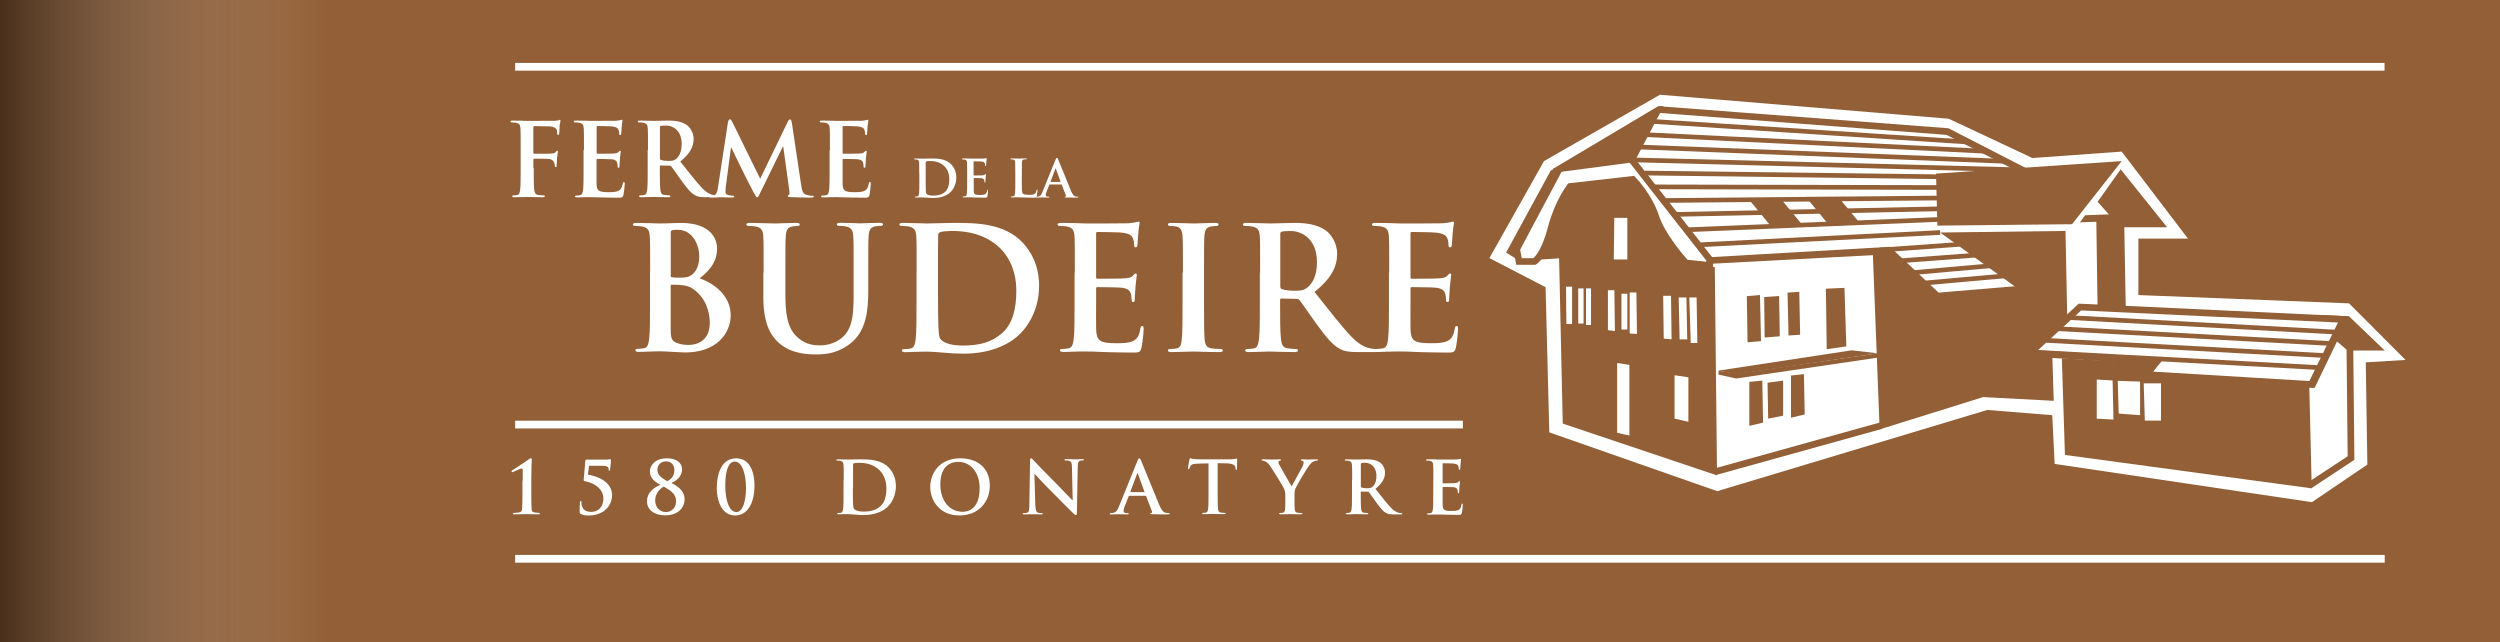 <?xml version="1.0" encoding="UTF-8"?> <svg xmlns="http://www.w3.org/2000/svg" xmlns:xlink="http://www.w3.org/1999/xlink" viewBox="0 0 267.83 68.78"><defs><style> .cls-1 { fill: url(#Dégradé_sans_nom_2); mix-blend-mode: multiply; opacity: .5; } .cls-1, .cls-2, .cls-3 { stroke-width: 0px; } .cls-4 { isolation: isolate; } .cls-2 { fill: #925f36; } .cls-3 { fill: #fff; } .cls-5 { fill: none; stroke: #925f36; stroke-miterlimit: 10; stroke-width: .5px; } </style><linearGradient id="Dégradé_sans_nom_2" data-name="Dégradé sans nom 2" x1="0" y1="34.39" x2="35.4" y2="34.39" gradientUnits="userSpaceOnUse"><stop offset="0" stop-color="#fff" stop-opacity="0"></stop><stop offset="1" stop-color="#000"></stop></linearGradient></defs><g class="cls-4"><g id="Calque_2" data-name="Calque 2"><g id="Calque_1-2" data-name="Calque 1"><rect class="cls-2" y="0" width="267.83" height="68.78"></rect><rect class="cls-3" x="55.19" y="6.74" width="200.27" height=".83"></rect><rect class="cls-3" x="55.19" y="59.45" width="200.29" height=".83"></rect><rect class="cls-3" x="55.19" y="45.07" width="101.53" height=".83"></rect><g><path class="cls-3" d="m57.18,17.98c0,1.04,0,1.85.05,2.31.03.31.1.55.42.6.15.02.39.04.54.04.14,0,.18.03.18.09,0,.08-.08.11-.24.11-.68,0-1.37-.03-1.65-.03s-.96.03-1.38.03c-.15,0-.23-.02-.23-.11,0-.05.04-.09.16-.09.16,0,.29-.02.39-.04.22-.04.27-.28.31-.6.05-.46.05-1.27.05-2.31v-1.91c0-1.65,0-1.95-.02-2.3-.02-.37-.11-.54-.47-.62-.09-.02-.27-.03-.42-.03-.11,0-.18-.02-.18-.09,0-.09.09-.11.25-.11.28,0,.6.01.88.01.28.01.53.02.68.02.41,0,2.61,0,2.86-.01.21-.01.34-.01.44-.04.07-.02.12-.07.17-.07.04,0,.08.04.08.1,0,.08-.05.21-.09.49-.01.11-.03.75-.05.88-.01.09-.03.15-.11.15s-.1-.05-.11-.17c0-.09,0-.26-.06-.41-.08-.15-.3-.31-.72-.33l-1.67-.03c-.07,0-.1.03-.1.15v2.71c0,.06.01.1.08.1h1.39c.18-.01.34-.01.49-.02.21-.01.36-.05.47-.2.05-.07.08-.11.14-.11.04,0,.06.03.06.1s-.05.34-.09.67c-.02.22-.04.71-.04.79,0,.1,0,.21-.11.21-.07,0-.09-.08-.09-.15s-.02-.21-.07-.34c-.05-.15-.22-.35-.55-.39-.27-.03-1.42-.03-1.6-.03-.05,0-.08.02-.08.1v.88Z"></path><path class="cls-3" d="m62.56,16.07c0-1.65,0-1.95-.02-2.3-.02-.37-.11-.54-.47-.62-.09-.02-.27-.03-.42-.03-.12,0-.18-.02-.18-.1s.08-.1.24-.1c.29,0,.61.01.88.01.28.01.53.02.68.02.35,0,2.5,0,2.71-.01.21-.02.38-.04.47-.07.05-.01.12-.04.17-.04s.07.04.07.1c0,.08-.05.21-.09.71-.01.11-.03.59-.05.71-.01.05-.03.12-.11.12s-.1-.05-.1-.15c0-.08-.01-.26-.07-.39-.08-.2-.18-.32-.73-.39-.18-.02-1.32-.04-1.54-.04-.05,0-.08.03-.08.11v2.74c0,.08.01.12.08.12.24,0,1.49,0,1.73-.02.26-.02.42-.05.52-.16.08-.09.12-.14.17-.14.04,0,.08.02.08.09s-.04.24-.09.79c-.01.22-.04.65-.04.73,0,.09,0,.21-.1.21-.08,0-.1-.04-.1-.1-.01-.11-.01-.25-.04-.39-.05-.22-.21-.38-.61-.42-.21-.02-1.28-.03-1.54-.03-.05,0-.07.04-.07.11v.86c0,.37-.01,1.37,0,1.68.02.75.2.91,1.3.91.28,0,.74,0,1.02-.13.28-.13.41-.36.49-.8.02-.12.04-.16.12-.16.09,0,.09.09.09.2,0,.25-.09.99-.14,1.2-.08.28-.17.28-.59.28-.81,0-1.41-.02-1.88-.03-.47-.02-.8-.03-1.13-.03-.12,0-.36,0-.62.01-.25,0-.53.02-.75.02-.14,0-.22-.03-.22-.11,0-.05.04-.09.17-.09.16,0,.29-.02.39-.04.22-.04.27-.28.31-.6.05-.46.05-1.31.05-2.31v-1.91Z"></path><path class="cls-3" d="m69.42,16.07c0-1.65,0-1.95-.02-2.3-.02-.37-.11-.54-.47-.62-.09-.02-.27-.03-.42-.03-.12,0-.18-.02-.18-.1s.08-.1.24-.1c.57,0,1.26.03,1.48.03.37,0,1.19-.03,1.53-.03.68,0,1.41.07,1.99.47.3.21.74.76.74,1.49,0,.8-.34,1.54-1.43,2.43.96,1.21,1.71,2.18,2.35,2.85.61.63,1.05.7,1.21.74.12.02.22.03.3.03s.13.03.13.09c0,.09-.08.11-.21.11h-1.03c-.61,0-.88-.05-1.16-.21-.47-.25-.88-.76-1.48-1.59-.43-.6-.93-1.33-1.07-1.5-.05-.06-.12-.08-.2-.08l-.94-.02c-.05,0-.09.02-.09.09v.15c0,1.01,0,1.86.05,2.32.03.31.1.55.42.6.16.02.4.04.53.04.09,0,.13.03.13.09,0,.08-.08.11-.22.11-.63,0-1.43-.03-1.59-.03-.21,0-.89.03-1.32.03-.14,0-.22-.03-.22-.11,0-.05.04-.09.17-.09.16,0,.29-.02.39-.04.22-.04.27-.28.31-.6.05-.46.05-1.31.05-2.31v-1.91Zm1.28.86c0,.12.02.16.1.2.23.08.55.11.82.11.43,0,.57-.04.77-.18.32-.24.64-.74.64-1.63,0-1.54-1.02-1.98-1.66-1.98-.27,0-.47.01-.57.04-.08.02-.1.06-.1.15v3.3Z"></path><path class="cls-3" d="m78.01,13.06c.03-.18.1-.28.18-.28s.15.05.29.34l2.96,6.03,2.95-6.1c.09-.17.14-.26.24-.26s.16.11.2.34l.99,6.63c.1.68.21,1,.53,1.1.31.1.53.11.67.11.1,0,.17.01.17.08,0,.09-.13.12-.28.12-.27,0-1.77-.02-2.2-.05-.25-.02-.32-.05-.32-.12,0-.05.04-.09.12-.12.06-.02.1-.16.05-.47l-.65-4.71h-.04l-2.36,4.83c-.25.51-.3.61-.4.61s-.21-.22-.38-.54c-.26-.5-1.12-2.16-1.25-2.46-.1-.23-.75-1.51-1.13-2.32h-.04l-.56,4.23c-.02.2-.03.34-.03.51,0,.21.14.3.33.35.2.04.35.05.45.05.09,0,.16.02.16.08,0,.1-.1.12-.26.12-.46,0-.94-.03-1.14-.03-.21,0-.73.03-1.07.03-.11,0-.2-.02-.2-.12,0-.05.07-.08.17-.08.09,0,.16,0,.32-.03.3-.07.39-.49.44-.86l1.07-6.98Z"></path><path class="cls-3" d="m88.91,16.07c0-1.65,0-1.95-.02-2.3-.02-.37-.11-.54-.47-.62-.09-.02-.27-.03-.42-.03-.12,0-.18-.02-.18-.1s.08-.1.24-.1c.29,0,.61.01.88.01.28.01.53.02.68.02.35,0,2.5,0,2.71-.01.21-.02.38-.04.47-.07.05-.01.12-.04.17-.04s.06.04.06.1c0,.08-.05.21-.09.71-.01.11-.03.59-.05.71-.01.05-.03.12-.11.12s-.1-.05-.1-.15c0-.08-.01-.26-.06-.39-.08-.2-.18-.32-.73-.39-.18-.02-1.32-.04-1.54-.04-.05,0-.08.03-.08.11v2.74c0,.08.01.12.08.12.24,0,1.48,0,1.73-.02.26-.02.42-.05.52-.16.08-.09.12-.14.17-.14.04,0,.08.02.08.09s-.04.24-.09.79c-.01.22-.04.65-.04.73,0,.09,0,.21-.1.21-.08,0-.1-.04-.1-.1-.01-.11-.01-.25-.04-.39-.05-.22-.21-.38-.61-.42-.21-.02-1.28-.03-1.54-.03-.05,0-.06.04-.06.11v.86c0,.37-.01,1.37,0,1.68.02.75.2.91,1.3.91.28,0,.74,0,1.02-.13s.41-.36.49-.8c.02-.12.04-.16.12-.16.09,0,.09.09.09.2,0,.25-.09.99-.14,1.2-.08.28-.17.28-.59.28-.81,0-1.41-.02-1.88-.03-.47-.02-.8-.03-1.13-.03-.12,0-.36,0-.62.01-.25,0-.53.02-.75.02-.14,0-.22-.03-.22-.11,0-.05.04-.09.17-.09.16,0,.29-.02.39-.04.22-.04.27-.28.31-.6.05-.46.05-1.31.05-2.31v-1.91Z"></path><path class="cls-3" d="m98.48,18.59c0-.84,0-1-.01-1.17-.01-.19-.06-.28-.24-.32-.04-.01-.14-.02-.22-.02-.06,0-.09-.01-.09-.05s.04-.05.12-.05c.29,0,.64.02.8.02.17,0,.52-.02.85-.02.69,0,1.62,0,2.22.63.28.29.54.75.54,1.41,0,.7-.29,1.23-.6,1.54-.25.26-.83.65-1.85.65-.2,0-.43-.02-.64-.03-.21-.02-.4-.03-.54-.03-.06,0-.18,0-.32,0-.13,0-.27.01-.38.01-.07,0-.11-.02-.11-.06,0-.03.02-.04.09-.04.08,0,.15-.01.2-.02.11-.02.14-.14.16-.3.03-.23.03-.67.03-1.18v-.97Zm.69.61c0,.59,0,1.01.01,1.12,0,.14.02.36.06.42.07.11.29.22.73.22.56,0,.94-.11,1.27-.4.35-.3.46-.81.46-1.38,0-.7-.29-1.16-.53-1.38-.51-.49-1.14-.55-1.57-.55-.11,0-.32.02-.36.04-.05.02-.07.05-.07.11,0,.19,0,.67,0,1.11v.7Z"></path><path class="cls-3" d="m103.61,18.59c0-.84,0-1-.01-1.17-.01-.19-.06-.28-.24-.32-.04-.01-.14-.02-.22-.02-.06,0-.09-.01-.09-.05s.04-.05.12-.05c.15,0,.31,0,.45,0,.14,0,.27.01.35.01.18,0,1.28,0,1.38,0,.11-.01.19-.02.24-.03.03,0,.06-.02.09-.02s.03.02.03.05c0,.04-.03.11-.04.36,0,.06-.02.3-.03.37,0,.03-.02.06-.06.06s-.05-.03-.05-.08c0-.04,0-.13-.03-.2-.04-.1-.09-.17-.37-.2-.09-.01-.68-.02-.79-.02-.03,0-.04.02-.04.06v1.4s0,.06.04.06c.12,0,.76,0,.89-.01.13-.01.22-.03.27-.08.04-.04.06-.07.09-.07.02,0,.04.01.04.04s-.02.12-.04.4c0,.11-.02.33-.02.37,0,.04,0,.11-.05.11-.04,0-.05-.02-.05-.05,0-.06,0-.13-.02-.2-.03-.11-.11-.19-.31-.22-.11-.01-.65-.02-.79-.02-.03,0-.03.02-.03.06v.44c0,.19,0,.7,0,.86.01.38.1.46.66.46.14,0,.38,0,.52-.07s.21-.18.25-.41c.01-.06.02-.08.06-.08.04,0,.04.04.04.1,0,.13-.04.5-.07.61-.04.14-.09.14-.3.14-.42,0-.72-.01-.96-.02-.24-.01-.41-.02-.58-.02-.06,0-.18,0-.32,0-.13,0-.27.01-.38.01-.07,0-.11-.02-.11-.06,0-.03.02-.04.09-.04.08,0,.15-.01.2-.02.11-.02.14-.14.16-.3.03-.23.03-.67.03-1.18v-.97Z"></path><path class="cls-3" d="m109.47,19.56c0,.71,0,1.09.12,1.19.09.08.24.12.67.12.29,0,.51,0,.65-.16.07-.07.13-.23.14-.33,0-.05.02-.08.06-.08.04,0,.04.03.04.09,0,.06-.04.48-.08.64-.03.12-.06.15-.35.15-.4,0-.69-.01-.94-.02-.25-.01-.45-.02-.68-.02-.06,0-.18,0-.32,0-.13,0-.27.01-.38.01-.07,0-.11-.02-.11-.06,0-.03.02-.04.09-.04.08,0,.15-.01.2-.02.11-.02.14-.14.16-.3.03-.23.03-.67.03-1.18v-.97c0-.84,0-1-.01-1.17-.01-.19-.06-.28-.24-.32-.04-.01-.11-.02-.18-.02-.06,0-.09-.01-.09-.05s.04-.05.12-.05c.26,0,.61.02.76.02.13,0,.54-.02.75-.02.08,0,.12.01.12.05s-.03.05-.1.05c-.06,0-.15,0-.22.02-.15.03-.19.12-.2.32-.01.18-.01.33-.01,1.17v.97Z"></path><path class="cls-3" d="m112.46,19.76s-.04.01-.05.04l-.3.76c-.06.14-.08.27-.08.34,0,.1.05.17.22.17h.08c.07,0,.08.01.08.04,0,.04-.03.06-.09.06-.18,0-.42-.02-.59-.02-.06,0-.37.02-.65.02-.07,0-.11-.01-.11-.06,0-.03.02-.04.07-.04.05,0,.13,0,.17-.01.25-.03.36-.22.47-.5l1.39-3.43c.07-.16.1-.22.16-.22.05,0,.08.05.14.18.13.3,1.02,2.52,1.37,3.36.21.5.37.58.49.6.08.02.17.02.23.02.04,0,.07,0,.07.04,0,.04-.05.06-.25.06s-.6,0-1.05-.01c-.1,0-.17,0-.17-.04,0-.03.02-.04.08-.05.04-.01.08-.06.05-.13l-.44-1.14s-.03-.04-.06-.04h-1.23Zm1.13-.28s.03-.02.03-.03l-.5-1.36s-.01-.05-.03-.05-.03.03-.03.05l-.51,1.36s0,.04.02.04h1.02Z"></path><path class="cls-3" d="m69.65,29.19c0-2.78,0-3.29-.04-3.88-.04-.62-.18-.91-.79-1.04-.15-.04-.46-.06-.71-.06-.2,0-.31-.04-.31-.16s.13-.17.4-.17c.97,0,2.12.06,2.49.06.9,0,1.61-.06,2.23-.06,3.31,0,3.9,1.78,3.9,2.74,0,1.5-.86,2.4-1.87,3.2,1.5.51,3.33,1.81,3.33,3.95,0,1.96-1.52,3.99-4.89,3.99-.22,0-.75-.04-1.28-.06-.55-.04-1.1-.06-1.37-.06-.2,0-.6,0-1.04.02-.42,0-.9.04-1.26.04-.24,0-.37-.06-.37-.18,0-.09.07-.15.29-.15.27,0,.49-.04.66-.07.37-.07.46-.48.53-1.01.09-.77.09-2.21.09-3.9v-3.22Zm2.2.31c0,.15.05.18.13.2.16.04.44.05.86.05.6,0,1.01-.07,1.32-.35.48-.38.75-1.04.75-1.94,0-1.23-.71-2.84-2.29-2.84-.26,0-.42,0-.6.04-.13.04-.16.11-.16.31v4.52Zm2.42,1.46c-.38-.27-.81-.4-1.52-.44-.33-.02-.51-.02-.79-.02-.07,0-.11.04-.11.13v4.34c0,1.21.05,1.52.64,1.76.49.2.92.22,1.34.22.82,0,2.21-.44,2.21-2.34,0-1.13-.38-2.67-1.77-3.64Z"></path><path class="cls-3" d="m81.81,29.19c0-2.78,0-3.29-.04-3.88-.04-.62-.18-.91-.79-1.04-.15-.04-.46-.06-.71-.06-.2,0-.31-.04-.31-.16s.13-.17.4-.17c.97,0,2.12.06,2.67.06.44,0,1.59-.06,2.25-.06.27,0,.4.04.4.17s-.11.16-.29.16c-.2,0-.31.02-.53.06-.49.09-.64.4-.68,1.04-.04.59-.04,1.1-.04,3.88v2.56c0,2.65.53,3.77,1.43,4.5.82.68,1.67.75,2.29.75.81,0,1.79-.26,2.53-.99,1.01-1.01,1.06-2.65,1.06-4.54v-2.29c0-2.78,0-3.29-.04-3.88-.04-.62-.18-.91-.79-1.04-.15-.04-.46-.06-.66-.06s-.31-.04-.31-.16.13-.17.38-.17c.93,0,2.09.06,2.1.06.22,0,1.37-.06,2.09-.06.26,0,.38.04.38.17s-.11.16-.33.16c-.2,0-.31.02-.53.06-.49.09-.64.4-.68,1.04-.04.59-.04,1.1-.04,3.88v1.96c0,2.03-.2,4.19-1.74,5.51-1.3,1.12-2.62,1.32-3.81,1.32-.97,0-2.73-.06-4.06-1.26-.93-.84-1.63-2.19-1.63-4.85v-2.67Z"></path><path class="cls-3" d="m98.2,29.19c0-2.78,0-3.29-.04-3.88-.04-.62-.18-.91-.79-1.04-.15-.04-.46-.06-.71-.06-.2,0-.31-.04-.31-.16s.13-.17.4-.17c.97,0,2.12.06,2.63.06.57,0,1.72-.06,2.82-.06,2.29,0,5.35,0,7.34,2.09.91.95,1.78,2.47,1.78,4.65,0,2.31-.97,4.06-2,5.11-.84.86-2.74,2.16-6.13,2.16-.66,0-1.41-.05-2.11-.11-.69-.06-1.34-.11-1.79-.11-.2,0-.6,0-1.04.02-.42,0-.9.04-1.26.04-.24,0-.37-.06-.37-.18,0-.09.07-.15.29-.15.27,0,.49-.04.66-.07.37-.07.46-.48.53-1.01.09-.77.09-2.21.09-3.9v-3.22Zm2.29,2.01c0,1.94.02,3.35.04,3.7.02.46.05,1.19.2,1.39.24.35.95.73,2.4.73,1.87,0,3.11-.37,4.21-1.32,1.17-1.01,1.54-2.67,1.54-4.56,0-2.32-.97-3.83-1.76-4.57-1.68-1.61-3.77-1.83-5.2-1.83-.37,0-1.04.06-1.19.13-.17.07-.22.17-.22.37-.02.62-.02,2.21-.02,3.66v2.31Z"></path><path class="cls-3" d="m115.15,29.19c0-2.78,0-3.29-.04-3.88-.04-.62-.18-.91-.79-1.04-.15-.04-.46-.06-.71-.06-.2,0-.31-.04-.31-.16s.13-.17.4-.17c.49,0,1.03.02,1.48.02.48.02.9.04,1.15.04.59,0,4.23,0,4.57-.02.35-.04.64-.07.79-.11.09-.02.2-.07.29-.07s.11.07.11.16c0,.13-.09.35-.15,1.19-.02.18-.06.99-.09,1.21-.02.09-.06.2-.18.2s-.17-.09-.17-.26c0-.13-.02-.44-.11-.66-.13-.33-.31-.55-1.23-.66-.31-.04-2.23-.07-2.6-.07-.09,0-.13.06-.13.18v4.63c0,.13.02.2.13.2.4,0,2.51,0,2.93-.04.44-.04.71-.09.88-.28.13-.15.2-.24.29-.24.07,0,.13.04.13.15s-.07.4-.15,1.34c-.02.37-.07,1.1-.07,1.22,0,.15,0,.35-.16.35-.13,0-.17-.07-.17-.17-.02-.18-.02-.42-.07-.66-.09-.37-.35-.64-1.03-.71-.35-.04-2.16-.06-2.6-.06-.09,0-.11.07-.11.18v1.45c0,.62-.02,2.31,0,2.84.04,1.26.33,1.54,2.2,1.54.48,0,1.24,0,1.72-.22s.7-.6.82-1.35c.04-.2.07-.27.2-.27.15,0,.15.15.15.33,0,.42-.15,1.67-.24,2.03-.13.48-.29.48-.99.48-1.37,0-2.38-.04-3.17-.06-.79-.04-1.35-.06-1.9-.06-.2,0-.6,0-1.04.02-.42,0-.9.04-1.26.04-.24,0-.37-.06-.37-.18,0-.09.07-.15.29-.15.27,0,.49-.04.66-.07.37-.07.46-.48.53-1.01.09-.77.09-2.21.09-3.9v-3.22Z"></path><path class="cls-3" d="m126.73,29.19c0-2.78,0-3.29-.04-3.88-.04-.62-.22-.93-.62-1.03-.2-.05-.44-.07-.66-.07-.18,0-.29-.04-.29-.18,0-.11.15-.15.44-.15.7,0,1.85.06,2.38.06.46,0,1.54-.06,2.23-.06.24,0,.38.04.38.15,0,.15-.11.18-.29.18s-.33.02-.55.06c-.49.09-.64.4-.68,1.04-.04.59-.04,1.1-.04,3.88v3.22c0,1.78,0,3.22.07,4.01.06.49.18.82.73.9.26.04.66.07.93.07.2,0,.29.06.29.15,0,.13-.15.18-.35.18-1.21,0-2.36-.06-2.86-.06-.42,0-1.57.06-2.31.06-.24,0-.37-.06-.37-.18,0-.09.07-.15.29-.15.27,0,.49-.04.66-.07.37-.07.48-.38.53-.91.09-.77.09-2.21.09-3.99v-3.22Z"></path><path class="cls-3" d="m135,29.19c0-2.78,0-3.29-.04-3.88-.04-.62-.18-.91-.79-1.04-.15-.04-.46-.06-.71-.06-.2,0-.31-.04-.31-.16s.13-.17.4-.17c.97,0,2.12.06,2.51.06.62,0,2.01-.06,2.58-.06,1.15,0,2.38.11,3.37.79.51.35,1.24,1.28,1.24,2.51,0,1.35-.57,2.6-2.42,4.1,1.63,2.05,2.89,3.68,3.97,4.81,1.03,1.06,1.77,1.19,2.05,1.24.2.04.37.06.51.06s.22.06.22.15c0,.15-.13.18-.35.18h-1.74c-1.03,0-1.48-.09-1.96-.35-.79-.42-1.48-1.28-2.51-2.69-.73-1.01-1.57-2.25-1.81-2.53-.09-.11-.2-.13-.33-.13l-1.59-.04c-.09,0-.15.04-.15.15v.26c0,1.7,0,3.15.09,3.92.06.53.16.93.71,1.01.27.04.68.07.9.07.15,0,.22.06.22.15,0,.13-.13.18-.37.18-1.06,0-2.42-.06-2.69-.06-.35,0-1.5.06-2.23.06-.24,0-.37-.06-.37-.18,0-.09.07-.15.29-.15.27,0,.49-.04.66-.07.37-.07.46-.48.53-1.01.09-.77.09-2.21.09-3.9v-3.22Zm2.16,1.45c0,.2.04.27.16.33.38.13.93.18,1.39.18.73,0,.97-.07,1.3-.31.55-.4,1.08-1.24,1.08-2.74,0-2.6-1.72-3.35-2.8-3.35-.46,0-.79.02-.97.07-.13.04-.16.11-.16.25v5.56Z"></path><path class="cls-3" d="m148.83,29.19c0-2.78,0-3.29-.04-3.88-.04-.62-.18-.91-.79-1.04-.15-.04-.46-.06-.71-.06-.2,0-.31-.04-.31-.16s.13-.17.4-.17c.49,0,1.03.02,1.48.02.48.02.9.04,1.15.04.59,0,4.23,0,4.57-.02.35-.04.64-.07.79-.11.09-.02.2-.07.29-.07s.11.07.11.16c0,.13-.09.35-.15,1.19-.02.18-.06.99-.09,1.21-.02.09-.06.2-.18.2s-.17-.09-.17-.26c0-.13-.02-.44-.11-.66-.13-.33-.31-.55-1.23-.66-.31-.04-2.23-.07-2.6-.07-.09,0-.13.06-.13.18v4.63c0,.13.02.2.13.2.4,0,2.51,0,2.93-.04.44-.04.71-.09.88-.28.13-.15.2-.24.29-.24.07,0,.13.04.13.15s-.07.4-.15,1.34c-.02.37-.07,1.1-.07,1.22,0,.15,0,.35-.16.35-.13,0-.17-.07-.17-.17-.02-.18-.02-.42-.07-.66-.09-.37-.35-.64-1.03-.71-.35-.04-2.16-.06-2.6-.06-.09,0-.11.07-.11.18v1.45c0,.62-.02,2.31,0,2.84.04,1.26.33,1.54,2.2,1.54.48,0,1.24,0,1.72-.22s.7-.6.82-1.35c.04-.2.07-.27.2-.27.15,0,.15.15.15.33,0,.42-.15,1.67-.24,2.03-.13.48-.29.48-.99.48-1.37,0-2.38-.04-3.17-.06-.79-.04-1.35-.06-1.9-.06-.2,0-.6,0-1.04.02-.42,0-.9.04-1.26.04-.24,0-.37-.06-.37-.18,0-.09.07-.15.29-.15.27,0,.49-.04.66-.07.37-.07.46-.48.53-1.01.09-.77.09-2.21.09-3.9v-3.22Z"></path></g><g><path class="cls-3" d="m56,51.49v-1.02c0-.19,0-.28-.12-.28-.15,0-.73.3-.91.37-.04.02-.08.03-.11.03-.02,0-.06-.04-.06-.09s.04-.09.08-.11c.03-.02,1.53-1,1.8-1.2.07-.05.14-.1.2-.1.07,0,.09.09.09.16,0,.06-.05.84-.05,2.03v1.44c0,.75,0,1.41.03,1.76.02.25.06.37.31.42.12.02.45.05.51.05.03,0,.07.02.07.08s-.04.07-.13.07c-.59,0-1.09-.02-1.3-.02-.18,0-.84.02-1.34.02-.08,0-.13-.02-.13-.07s.03-.08.06-.08c.08,0,.48-.02.62-.05.25-.05.29-.16.31-.41.03-.34.05-1.01.04-1.76v-1.24Z"></path><path class="cls-3" d="m62.25,55.08c-.13-.07-.15-.14-.15-.3,0-.26,0-.73.03-.98.02-.08.04-.14.09-.14.06,0,.07.05.07.13,0,.84.51,1.05,1.06,1.05.62,0,1.29-.41,1.29-1.43,0-1.25-1.36-1.76-1.97-1.85-.09-.02-.15-.05-.14-.16l.18-2.06c0-.08.06-.1.15-.1h1.91c.22,0,.35,0,.44-.02.09,0,.13-.03.16-.03.06,0,.08.03.08.15,0,.16-.02.51-.1,1,0,.05-.03.09-.08.09-.05,0-.06-.05-.06-.11,0-.22-.05-.42-.69-.42h-1.42l-.11.95c1.16.19,2.58.83,2.58,2.19,0,1.04-.76,2.19-2.57,2.19-.25,0-.54-.05-.73-.14Z"></path><path class="cls-3" d="m69.31,53.69c0-.87.68-1.44,1.44-1.75-.65-.34-1.13-.77-1.13-1.43,0-.61.52-1.41,1.85-1.41.95,0,1.6.44,1.6,1.19,0,.82-.72,1.28-1.15,1.44.55.3,1.42.78,1.42,1.75s-.76,1.73-2.07,1.73c-1.16,0-1.96-.57-1.96-1.53Zm2.02,1.17c.61,0,1.1-.46,1.1-1.18,0-.78-.62-1.15-1.32-1.55-.42.24-.92.72-.92,1.51,0,.7.51,1.22,1.14,1.22Zm.05-5.43c-.68,0-.95.48-.95.92,0,.48.34.8,1.05,1.2.23-.1.77-.41.77-1.19,0-.59-.39-.93-.86-.93Z"></path><path class="cls-3" d="m78.75,55.22c-1.54,0-1.96-1.78-1.96-2.89,0-1.82.64-3.23,2.08-3.23,1.55,0,1.96,1.64,1.96,2.88,0,1.94-.74,3.24-2.08,3.24Zm-.04-5.77c-.59,0-1.01.8-1.01,2.58,0,1.35.34,2.83,1.2,2.83.63,0,1.02-1.07,1.02-2.58,0-1.35-.36-2.83-1.21-2.83Z"></path><path class="cls-3" d="m90.39,51.47c0-1.19,0-1.41-.02-1.65-.02-.27-.08-.39-.34-.45-.06-.02-.19-.02-.3-.02-.09,0-.13-.02-.13-.07s.05-.07.17-.07c.41,0,.91.02,1.12.02.24,0,.73-.02,1.2-.02.98,0,2.28,0,3.13.89.39.41.76,1.05.76,1.98,0,.98-.41,1.73-.85,2.18-.36.37-1.17.92-2.62.92-.28,0-.6-.02-.9-.05-.3-.02-.57-.05-.77-.05-.09,0-.26,0-.45,0-.18,0-.38.02-.54.02-.1,0-.16-.02-.16-.08,0-.04.03-.06.13-.06.12,0,.21-.02.28-.03.16-.03.19-.2.23-.43.04-.33.04-.94.04-1.66v-1.38Zm.98.86c0,.83,0,1.43.02,1.58,0,.19.02.51.09.59.1.15.4.31,1.02.31.8,0,1.33-.16,1.8-.56.5-.43.66-1.14.66-1.94,0-.99-.41-1.63-.75-1.95-.72-.69-1.61-.78-2.22-.78-.16,0-.45.02-.51.05-.07.03-.09.07-.09.16,0,.27,0,.94,0,1.56v.98Z"></path><path class="cls-3" d="m99.66,52.16c0-1.34.88-3.06,3.22-3.06,1.94,0,3.16,1.13,3.16,2.92s-1.25,3.2-3.23,3.2c-2.24,0-3.15-1.68-3.15-3.06Zm5.29.15c0-1.75-1.01-2.83-2.29-2.83-.9,0-1.92.5-1.92,2.44,0,1.62.9,2.91,2.4,2.91.55,0,1.81-.27,1.81-2.52Z"></path><path class="cls-3" d="m110.91,54.05c.02.61.12.81.27.87.13.05.28.05.41.05.09,0,.13.02.13.06,0,.06-.07.08-.18.08-.51,0-.82-.02-.97-.02-.07,0-.44.02-.84.02-.1,0-.17,0-.17-.08,0-.05.05-.06.13-.06.1,0,.24,0,.35-.04.2-.06.23-.29.24-.97l.07-4.6c0-.16.02-.27.1-.27.08,0,.16.1.29.24.09.1,1.28,1.35,2.42,2.48.53.53,1.59,1.66,1.72,1.78h.04l-.08-3.51c0-.48-.08-.62-.27-.7-.12-.05-.3-.05-.41-.05-.09,0-.12-.02-.12-.07,0-.06.08-.07.2-.07.41,0,.78.02.94.02.08,0,.38-.02.76-.02.1,0,.18,0,.18.07,0,.05-.05.07-.14.07-.08,0-.14,0-.23.02-.22.06-.28.23-.29.66l-.09,4.93c0,.17-.03.24-.1.24-.09,0-.18-.09-.27-.17-.49-.47-1.49-1.49-2.3-2.3-.85-.84-1.72-1.8-1.86-1.94h-.02l.09,3.26Z"></path><path class="cls-3" d="m120.98,53.12s-.05.02-.07.06l-.42,1.07c-.08.19-.12.38-.12.48,0,.14.07.24.31.24h.12c.09,0,.12.02.12.06,0,.06-.05.08-.13.08-.25,0-.59-.02-.83-.02-.09,0-.51.02-.92.02-.1,0-.15-.02-.15-.08,0-.05.03-.06.09-.06.07,0,.18,0,.24-.02.36-.05.51-.31.66-.7l1.96-4.84c.09-.23.14-.31.22-.31.07,0,.12.07.19.25.19.43,1.44,3.55,1.94,4.74.3.7.52.81.69.85.12.02.24.03.33.03.06,0,.1,0,.1.06,0,.06-.07.08-.36.08s-.85,0-1.48-.02c-.14,0-.24,0-.24-.06,0-.05.03-.06.11-.07.05-.02.11-.09.07-.18l-.62-1.61s-.04-.05-.08-.05h-1.74Zm1.59-.39s.05-.02.04-.05l-.7-1.92s-.02-.07-.04-.07-.04.04-.05.07l-.72,1.91s0,.05.03.05h1.44Z"></path><path class="cls-3" d="m129.48,49.64l-1.16.03c-.45.02-.64.05-.76.23-.08.12-.12.21-.13.27-.02.06-.04.09-.09.09-.05,0-.07-.04-.07-.13,0-.13.15-.84.16-.9.02-.1.05-.15.09-.15.06,0,.14.08.34.09.23.02.52.04.78.04h3.09c.25,0,.42-.02.54-.04.12-.02.18-.04.21-.04.06,0,.06.05.06.16,0,.16-.02.7-.02.91,0,.08-.02.13-.07.13-.06,0-.08-.04-.09-.16v-.09c-.02-.2-.23-.42-.93-.44l-.98-.02v3.2c0,.72,0,1.33.04,1.67.02.22.07.39.3.42.11.02.28.03.4.03.08,0,.12.02.12.06,0,.05-.06.08-.15.08-.52,0-1.01-.02-1.23-.02-.18,0-.67.02-.98.02-.1,0-.16-.02-.16-.08,0-.04.03-.06.13-.06.12,0,.21-.02.28-.03.16-.03.2-.2.23-.43.04-.33.04-.94.04-1.66v-3.2Z"></path><path class="cls-3" d="m137.7,53.09c0-.42-.08-.59-.18-.82-.05-.13-1.1-1.84-1.38-2.25-.19-.29-.39-.48-.54-.57-.1-.05-.23-.1-.33-.1-.06,0-.12-.02-.12-.07,0-.05.05-.07.15-.07.14,0,.73.02.98.02.16,0,.48-.02.84-.02.08,0,.12.02.12.07s-.05.05-.17.09c-.07.02-.11.08-.11.14s.04.16.09.27c.11.23,1.2,2.12,1.33,2.33.08-.19,1.06-1.91,1.17-2.15.08-.17.11-.3.11-.41,0-.08-.03-.16-.16-.19-.07-.02-.14-.03-.14-.08,0-.05.04-.07.13-.07.26,0,.51.02.73.02.17,0,.69-.02.84-.02.08,0,.14.02.14.06,0,.05-.06.08-.15.08-.08,0-.23.03-.34.09-.16.08-.25.17-.42.38-.26.31-1.35,2.15-1.49,2.48-.12.28-.12.52-.12.78v.64c0,.13,0,.45.02.78.02.23.08.4.32.43.11.02.28.03.39.03.09,0,.13.02.13.06,0,.05-.06.08-.16.08-.49,0-.98-.02-1.19-.02-.19,0-.69.02-.98.02-.11,0-.17-.02-.17-.08,0-.04.04-.06.13-.06.11,0,.2-.02.27-.03.16-.03.23-.2.24-.43.02-.33.02-.66.02-.78v-.64Z"></path><path class="cls-3" d="m144.86,51.47c0-1.19,0-1.41-.02-1.65-.02-.27-.08-.39-.34-.45-.06-.02-.2-.02-.3-.02-.09,0-.13-.02-.13-.07s.05-.07.17-.07c.41,0,.91.02,1.07.02.27,0,.86-.02,1.1-.02.49,0,1.01.05,1.44.34.22.15.53.55.53,1.07,0,.58-.24,1.11-1.03,1.75.69.87,1.23,1.57,1.69,2.05.44.45.76.51.88.53.08.02.16.02.22.02s.09.02.09.06c0,.06-.05.08-.15.08h-.74c-.44,0-.63-.04-.84-.15-.34-.18-.63-.55-1.07-1.15-.31-.43-.67-.96-.77-1.08-.04-.05-.09-.05-.14-.05l-.68-.02s-.06.02-.06.06v.11c0,.73,0,1.34.04,1.67.02.23.07.4.3.43.12.02.29.03.38.03.06,0,.09.02.09.06,0,.05-.05.08-.16.08-.45,0-1.03-.02-1.15-.02-.15,0-.64.02-.95.02-.1,0-.16-.02-.16-.08,0-.04.03-.06.12-.06.12,0,.21-.02.28-.03.16-.03.2-.2.23-.43.04-.33.04-.94.04-1.66v-1.38Zm.92.62c0,.09.02.12.07.14.16.05.4.08.59.08.31,0,.41-.03.56-.13.23-.17.46-.53.46-1.17,0-1.11-.73-1.43-1.19-1.43-.19,0-.34,0-.41.03-.05.02-.07.05-.07.11v2.37Z"></path><path class="cls-3" d="m153.56,51.47c0-1.19,0-1.41-.02-1.65-.02-.27-.08-.39-.34-.45-.06-.02-.2-.02-.3-.02-.08,0-.13-.02-.13-.07s.05-.07.17-.07c.21,0,.44,0,.63,0,.2,0,.38.02.49.02.25,0,1.8,0,1.95,0,.15-.02.27-.03.34-.05.04,0,.09-.03.13-.03s.05.03.05.07c0,.05-.04.15-.06.51,0,.08-.02.42-.04.51,0,.04-.02.09-.08.09s-.07-.04-.07-.11c0-.05,0-.19-.05-.28-.05-.14-.13-.24-.52-.28-.13-.02-.95-.03-1.11-.03-.04,0-.05.02-.05.08v1.98c0,.05,0,.09.05.09.17,0,1.07,0,1.25-.02.19-.02.3-.04.37-.12.05-.06.09-.1.13-.1.03,0,.06.02.06.06s-.03.17-.06.57c0,.16-.03.47-.03.52,0,.06,0,.15-.07.15-.05,0-.07-.03-.07-.07,0-.08,0-.18-.03-.28-.04-.16-.15-.27-.44-.3-.15-.02-.92-.02-1.11-.02-.04,0-.05.03-.05.08v.62c0,.27,0,.98,0,1.21.02.54.14.66.94.66.2,0,.53,0,.73-.09s.3-.26.35-.58c.02-.09.03-.12.08-.12.06,0,.06.06.06.14,0,.18-.06.71-.1.87-.06.2-.13.2-.42.2-.59,0-1.01-.02-1.35-.02-.34-.02-.58-.02-.81-.02-.09,0-.26,0-.45,0-.18,0-.38.02-.54.02-.1,0-.16-.02-.16-.08,0-.04.03-.06.12-.06.12,0,.21-.02.28-.03.16-.03.19-.2.23-.43.04-.33.04-.94.04-1.66v-1.38Z"></path></g><g><polygon class="cls-3" points="165.98 46.32 183.97 52.62 212.9 43.92 219.86 44.48 220.12 49.7 247.68 53.8 253.62 49.77 253.45 38.82 257.71 38.56 251.66 32.5 229.09 31.61 229.09 25.56 234.4 25.56 227.3 16.24 217.74 16.93 208.77 12.72 177.83 10.15 165.41 17.26 159.56 27.65 165.58 30.77 165.98 46.32"></polygon><line class="cls-5" x1="176.94" y1="13" x2="210.57" y2="15.2"></line><line class="cls-5" x1="175.92" y1="14.41" x2="212.64" y2="16.2"></line><line class="cls-5" x1="175.37" y1="15.74" x2="214.81" y2="17.28"></line><polygon class="cls-2" points="207.45 32.1 202.2 27.25 183.08 28.27 173.65 16.23 177.23 11.64 178 11.82 174.56 16.23 183.42 27.54 202.47 26.44 207.69 31.35 216.5 30.61 216.76 26.18 217.47 26.28 217.13 31.26 207.45 32.1"></polygon><polygon class="cls-2" points="218.06 22.07 217.35 21.97 217.74 19.17 208.53 14.45 177.66 12.09 177.72 11.38 208.74 13.74 218.53 18.77 218.06 22.07"></polygon><polygon class="cls-2" points="167.44 18.13 162.36 27.68 161.35 27.06 166.15 18.24 167.44 18.13"></polygon><polygon class="cls-2" points="166.35 18.1 177.64 11.38 178.23 11.38 175.08 17.37 166.26 18.54 166.35 18.1"></polygon><polygon class="cls-2" points="207.41 18.6 227.3 17.26 221.98 24.02 207.56 24.17 207.41 18.6"></polygon><polygon class="cls-2" points="224.72 21.62 227.19 18.14 232.17 24.35 227.17 24.35 224.72 21.62"></polygon><polygon class="cls-2" points="221 34.4 207.85 24.91 221.28 24.74 221.47 34.16 221 34.4"></polygon><polygon class="cls-2" points="223.38 23.06 227 22.92 227 23.66 222.83 23.82 223.38 23.06"></polygon><polygon class="cls-2" points="224.58 23.47 224.72 33.09 227.74 33.23 227.56 23.26 224.58 23.47"></polygon><path class="cls-2" d="m183.53,28.82l-3.09-.32-.09-.1c-.1-.11-2.56-2.8-3.29-5.08-.58-1.79-1.86-3.3-2.25-3.73l-6.39.72c-.29.4-1.27,1.88-1.91,4.29-.8,3.03-1.84,3.67-1.95,3.73l-.08.04h-2.04l-.32-1.69.7-.13.21,1.11h1.24c.2-.17.93-.93,1.54-3.24.79-3.01,2.08-4.6,2.13-4.67l.09-.11,7.04-.8.12.13c.07.07,1.8,1.86,2.54,4.14.61,1.89,2.6,4.21,3.05,4.72l2.02.21v-.34h.72v1.14Z"></path><polygon class="cls-2" points="200.64 27.17 201.37 46 212.46 42.54 220.02 42.94 219.86 37.83 217.75 37.83 221.24 34.28 216.94 31.09 207.9 31.98 202.34 27.1 200.64 27.17"></polygon><polygon class="cls-2" points="187.26 21.24 189.79 24.32 193.15 24.17 190.73 21.24 187.26 21.24"></polygon><polygon class="cls-2" points="193.46 21.1 195.99 24.17 199.35 24.03 196.93 21.1 193.46 21.1"></polygon><rect class="cls-2" x="183.46" y="47.7" width="18.42" height=".72" transform="translate(-5.83 53.34) rotate(-15.53)"></rect><polygon class="cls-2" points="187.14 31.73 188.55 31.61 188.66 36.55 187.22 36.67 187.14 31.73"></polygon><polygon class="cls-2" points="191.5 31.35 192.76 31.26 192.85 35.86 191.61 35.94 191.5 31.35"></polygon><polygon class="cls-2" points="189 31.82 190.6 31.71 190.67 36.03 189.05 36.16 189 31.82"></polygon><polygon class="cls-2" points="184.06 39.71 184.12 39.73 186.07 40.08 201.15 37.85 198.37 37.53 184.06 39.71"></polygon><polygon class="cls-2" points="184.1 40.13 184.12 39.73 186.11 40.02 201.32 37.83 201.32 38.29 186 40.55 184.1 40.13"></polygon><polygon class="cls-2" points="195.61 30.93 197.6 30.84 197.8 37.11 195.7 37.41 195.61 30.93"></polygon><polygon class="cls-2" points="187.41 40.91 187.41 45.62 188.88 45.28 188.8 40.78 187.41 40.91"></polygon><polygon class="cls-2" points="191.87 40.23 191.87 44.75 193.34 44.4 193.26 40.08 191.87 40.23"></polygon><polygon class="cls-2" points="191.03 40.78 191.03 44.53 189.43 44.85 189.36 41 191.03 40.78"></polygon><path class="cls-2" d="m247.41,41.07l-16.84-1.07.69-1.02-10.37-.59.33,10.35,26.44,3.58-.27-11.25Zm-22.78,3.78v-4.19l1.7.1.09,4.19-1.79-.1Zm4.63-.37l-2.28-.17-.1-3.51,2.39.08v3.59Zm2.24.58h-1.72l-.12-3.99h1.85v3.99Z"></path><polygon class="cls-2" points="248.4 33.74 250.65 34.4 249.99 36.26 251.5 37.55 255.48 37.55 251.66 33.89 248.4 33.74"></polygon><path class="cls-2" d="m183.73,28.62l-3.11-.47-2.39-2.91-.91-2.28-.41-.94-1.84-2.68-6.97.79-1.43,2.78-1.08,3.5-.99,1.42,2.43-.15.39,17.7,16.53,5.55-.24-22.32Zm-10.79-5.28h1.4v4.46h-1.45l.05-4.46Zm1.4,8.13v3.83h-.63v-3.83h.63Zm-5.92,3.24h-.61l-.04-4h.65v4Zm1.23-.05h-.57v-3.76h.57v3.76Zm.8.16h-.54v-3.92h.54v3.92Zm1.81.56v-4.29h.69l.06,4.37-.76-.09Zm2.3,11.28l-1.31-.29v-7.48l1.31.2v7.57Zm.03-10.94v-4.39h.72l.06,4.45-.78-.06Zm6.08-3.85l.09,4.49h-.82l-.1-4.49h.83Zm-2.43,4.41l-.06-4.59h.84l.06,4.66-.84-.07Zm2.64,8.91l-1.48-.34v-4.65l1.48.22v4.77Zm.25-8.44l-.15-4.88h.78l.08,4.88h-.71Z"></path><path class="cls-2" d="m247.95,41.57l-18.6-1.12,1.23-1.42-13.96-.89,6.08-5.61,28.97,1.36-3.71,7.68Zm-17.33-1.76l16.79,1.01,3.06-6.27-27.51-1.29-4.64,4.27,13.53.87-1.23,1.42Z"></path><polygon class="cls-2" points="247.64 52.29 247.24 51.69 251.51 48.88 251.39 37.28 252.11 37.27 252.23 49.26 247.64 52.29"></polygon><line class="cls-5" x1="174.88" y1="17.13" x2="215.86" y2="18.18"></line><line class="cls-5" x1="176.22" y1="18.54" x2="217.34" y2="19.06"></line><line class="cls-5" x1="177.17" y1="20.02" x2="218.39" y2="20.11"></line><line class="cls-5" x1="178.18" y1="21.48" x2="219.92" y2="21.1"></line><line class="cls-5" x1="179.5" y1="22.97" x2="221.72" y2="22.07"></line><line class="cls-5" x1="180.61" y1="24.62" x2="222.02" y2="22.92"></line><line class="cls-5" x1="182.18" y1="26.22" x2="207.85" y2="24.91"></line><line class="cls-5" x1="201.4" y1="26.79" x2="210.18" y2="26.16"></line><line class="cls-5" x1="202.77" y1="28" x2="212.13" y2="27.3"></line><line class="cls-5" x1="204.02" y1="29.29" x2="213.48" y2="28.45"></line><line class="cls-5" x1="205.71" y1="30.36" x2="215.17" y2="29.52"></line><line class="cls-5" x1="221.63" y1="34.02" x2="250.47" y2="35.59"></line><line class="cls-5" x1="220.32" y1="35.21" x2="249.5" y2="36.79"></line><line class="cls-5" x1="219.1" y1="36.46" x2="249.03" y2="38.09"></line><line class="cls-5" x1="218.12" y1="37.74" x2="248.4" y2="39.38"></line></g><rect class="cls-1" width="35.4" height="68.78" transform="translate(35.4 68.78) rotate(180)"></rect></g></g></g></svg> 